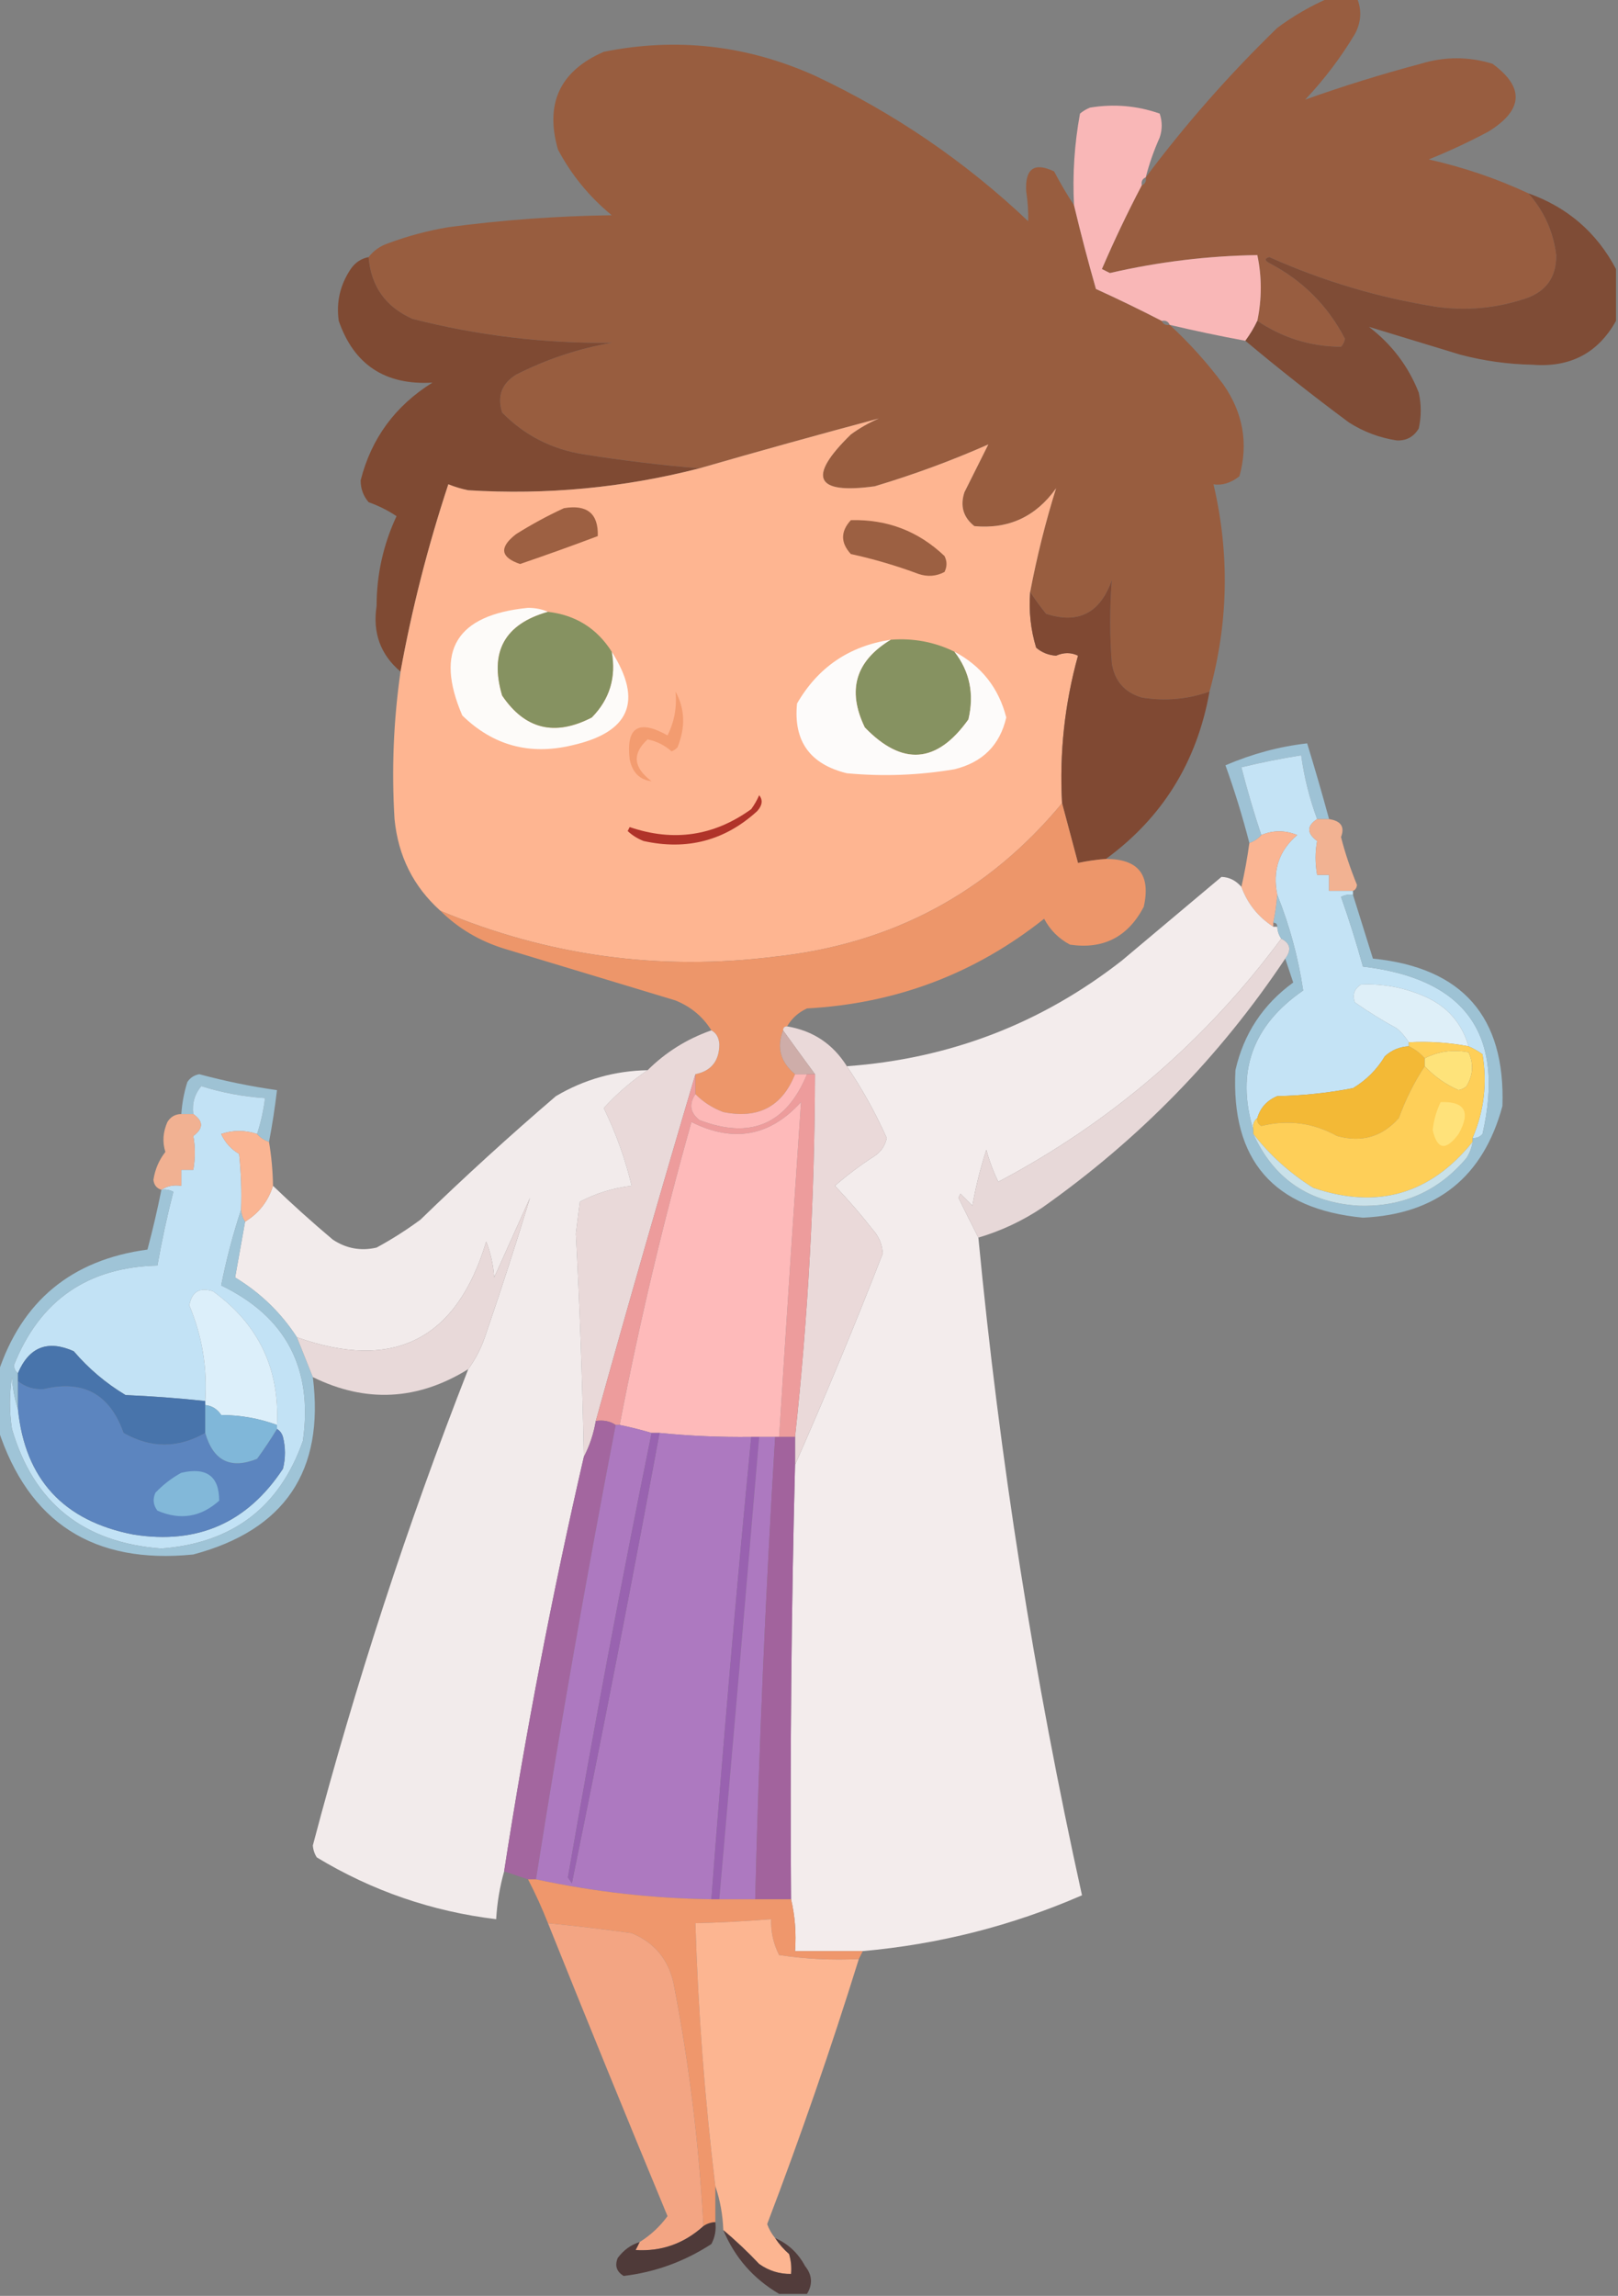 <svg xmlns="http://www.w3.org/2000/svg" xmlns:xlink="http://www.w3.org/1999/xlink" width="406px" height="576px" style="shape-rendering:geometricPrecision; text-rendering:geometricPrecision; image-rendering:optimizeQuality; fill-rule:evenodd; clip-rule:evenodd"><rect width="100%" height="100%" fill="#808080" stroke="none"/><g><path style="opacity:0.978" fill="#985c3f" d="M 333.5,-0.5 C 335.833,-0.5 338.167,-0.5 340.5,-0.5C 341.741,2.508 341.574,5.508 340,8.5C 336.44,14.449 332.274,19.949 327.5,25C 336.929,21.637 346.596,18.637 356.5,16C 362.519,14.162 368.519,14.162 374.5,16C 382.582,21.919 382.249,27.586 373.5,33C 368.62,35.607 363.62,37.94 358.5,40C 367.244,41.969 375.577,44.803 383.5,48.5C 387.446,52.944 389.779,58.11 390.5,64C 390.564,69.609 387.897,73.275 382.5,75C 375.333,77.345 368,78.011 360.5,77C 345.941,74.694 331.941,70.527 318.5,64.5C 317.304,64.846 317.304,65.346 318.5,66C 326.846,70.346 333.179,76.679 337.5,85C 337.355,85.772 337.022,86.439 336.5,87C 328.873,86.958 321.873,84.792 315.5,80.5C 316.648,74.947 316.648,69.447 315.5,64C 303.044,64.186 290.71,65.686 278.5,68.5C 277.833,68.167 277.167,67.833 276.5,67.5C 279.574,60.352 282.908,53.352 286.5,46.5C 287.338,46.158 287.672,45.492 287.5,44.5C 297.423,31.228 308.423,18.728 320.5,7C 324.602,3.954 328.935,1.454 333.5,-0.5 Z"></path></g><g><path style="opacity:0.989" fill="#995d3f" d="M 269.5,51.5 C 271.175,58.534 273.009,65.534 275,72.5C 280.572,75.036 286.072,77.703 291.5,80.5C 291.842,81.338 292.508,81.672 293.5,81.5C 298.451,86.05 302.951,91.05 307,96.5C 311.951,103.641 313.284,111.308 311,119.5C 308.817,121.183 306.65,121.85 304.5,121.5C 308.582,138.933 308.249,156.266 303.5,173.5C 298.017,175.448 292.35,175.948 286.5,175C 282.23,173.73 279.73,170.896 279,166.5C 278.45,159.447 278.45,152.447 279,145.5C 276.089,153.805 270.589,156.638 262.5,154C 261.023,152.188 259.69,150.355 258.5,148.5C 260.194,139.61 262.36,130.944 265,122.5C 259.929,129.621 253.096,132.787 244.5,132C 241.71,129.79 240.877,126.956 242,123.5C 244.073,119.355 246.073,115.355 248,111.5C 238.736,115.588 229.236,119.088 219.5,122C 204.497,124.063 202.497,119.73 213.5,109C 215.67,107.414 218.004,106.08 220.5,105C 205.512,108.998 190.512,113.165 175.5,117.5C 165.94,116.71 156.273,115.543 146.5,114C 138.437,112.719 131.603,109.219 126,103.5C 124.707,99.418 125.874,96.251 129.5,94C 137.095,90.135 145.095,87.468 153.5,86C 136.552,86.191 119.886,84.191 103.5,80C 96.748,76.987 93.081,71.821 92.5,64.5C 93.749,62.864 95.416,61.697 97.5,61C 102.375,59.198 107.375,57.865 112.5,57C 126.101,55.191 139.768,54.191 153.5,54C 147.865,49.371 143.365,43.871 140,37.5C 136.694,25.947 140.527,17.78 151.5,13C 169.737,9.32 187.403,11.32 204.5,19C 224.328,28.324 242.161,40.49 258,55.5C 258.063,53.04 257.896,50.54 257.5,48C 257.181,42.3 259.514,40.633 264.5,43C 266.067,45.979 267.734,48.812 269.5,51.5 Z"></path></g><g><path style="opacity:0.962" fill="#fdb9b9" d="M 287.5,44.5 C 286.662,44.842 286.328,45.508 286.5,46.5C 282.908,53.352 279.574,60.352 276.5,67.5C 277.167,67.833 277.833,68.167 278.5,68.5C 290.71,65.686 303.044,64.186 315.5,64C 316.648,69.447 316.648,74.947 315.5,80.5C 314.692,82.22 313.692,83.887 312.5,85.5C 306.136,84.326 299.803,82.993 293.5,81.5C 293.158,80.662 292.492,80.328 291.5,80.5C 286.072,77.703 280.572,75.036 275,72.5C 273.009,65.534 271.175,58.534 269.5,51.5C 269.104,43.747 269.604,36.08 271,28.5C 271.75,27.874 272.584,27.374 273.5,27C 279.518,26.012 285.351,26.512 291,28.5C 291.667,30.5 291.667,32.5 291,34.5C 289.54,37.748 288.374,41.081 287.5,44.5 Z"></path></g><g><path style="opacity:0.948" fill="#7f4932" d="M 383.5,48.5 C 393.327,51.996 400.66,58.33 405.5,67.5C 405.5,71.833 405.5,76.167 405.5,80.5C 400.98,88.596 393.98,92.263 384.5,91.5C 378.404,91.381 372.404,90.548 366.5,89C 358.724,86.627 351.057,84.294 343.5,82C 349.232,86.388 353.398,91.888 356,98.5C 356.667,101.5 356.667,104.5 356,107.5C 354.745,109.594 352.912,110.594 350.5,110.5C 346.191,109.847 342.191,108.347 338.5,106C 329.582,99.388 320.916,92.555 312.5,85.5C 313.692,83.887 314.692,82.22 315.5,80.5C 321.873,84.792 328.873,86.958 336.5,87C 337.022,86.439 337.355,85.772 337.5,85C 333.179,76.679 326.846,70.346 318.5,66C 317.304,65.346 317.304,64.846 318.5,64.5C 331.941,70.527 345.941,74.694 360.5,77C 368,78.011 375.333,77.345 382.5,75C 387.897,73.275 390.564,69.609 390.5,64C 389.779,58.11 387.446,52.944 383.5,48.5 Z"></path></g><g><path style="opacity:0.973" fill="#7f4932" d="M 92.5,64.5 C 93.081,71.821 96.748,76.987 103.5,80C 119.886,84.191 136.552,86.191 153.5,86C 145.095,87.468 137.095,90.135 129.5,94C 125.874,96.251 124.707,99.418 126,103.5C 131.603,109.219 138.437,112.719 146.5,114C 156.273,115.543 165.94,116.71 175.5,117.5C 156.48,122.383 137.147,124.216 117.5,123C 115.782,122.654 114.115,122.154 112.5,121.5C 107.377,136.995 103.377,152.662 100.5,168.5C 95.468,164.25 93.468,158.75 94.5,152C 94.507,144.14 96.173,136.64 99.5,129.5C 97.333,128.052 95,126.885 92.5,126C 91.152,124.426 90.486,122.593 90.5,120.5C 93.174,109.979 99.174,101.812 108.5,96C 96.642,96.67 88.808,91.503 85,80.5C 84.335,75.819 85.335,71.486 88,67.5C 89.129,65.859 90.629,64.859 92.5,64.5 Z"></path></g><g><path style="opacity:0.998" fill="#feb591" d="M 258.5,148.5 C 258.121,153.297 258.621,157.964 260,162.5C 261.438,163.718 263.105,164.385 265,164.5C 266.935,163.657 268.769,163.657 270.5,164.5C 267.143,176.599 265.81,188.932 266.5,201.5C 247.872,223.986 223.872,236.819 194.5,240C 165.461,243.66 137.461,239.826 110.5,228.5C 103.739,222.435 99.906,214.768 99,205.5C 98.242,193.111 98.742,180.778 100.5,168.5C 103.377,152.662 107.377,136.995 112.5,121.5C 114.115,122.154 115.782,122.654 117.5,123C 137.147,124.216 156.48,122.383 175.5,117.5C 190.512,113.165 205.512,108.998 220.5,105C 218.004,106.08 215.67,107.414 213.5,109C 202.497,119.73 204.497,124.063 219.5,122C 229.236,119.088 238.736,115.588 248,111.5C 246.073,115.355 244.073,119.355 242,123.5C 240.877,126.956 241.71,129.79 244.5,132C 253.096,132.787 259.929,129.621 265,122.5C 262.36,130.944 260.194,139.61 258.5,148.5 Z"></path></g><g><path style="opacity:1" fill="#9d6042" d="M 141.5,127.5 C 147.337,126.518 150.17,128.851 150,134.5C 143.609,136.91 137.109,139.243 130.5,141.5C 125.541,139.822 125.208,137.322 129.5,134C 133.434,131.536 137.434,129.369 141.5,127.5 Z"></path></g><g><path style="opacity:1" fill="#9c6042" d="M 213.5,130.5 C 222.619,130.26 230.452,133.26 237,139.5C 237.667,140.833 237.667,142.167 237,143.5C 234.936,144.591 232.769,144.758 230.5,144C 224.963,141.932 219.296,140.266 213.5,139C 210.899,136.17 210.899,133.337 213.5,130.5 Z"></path></g><g><path style="opacity:0.982" fill="#804932" d="M 303.5,173.5 C 300.371,191.122 291.704,205.122 277.5,215.5C 275.139,215.674 272.806,216.007 270.5,216.5C 269.124,211.394 267.791,206.394 266.5,201.5C 265.81,188.932 267.143,176.599 270.5,164.5C 268.769,163.657 266.935,163.657 265,164.5C 263.105,164.385 261.438,163.718 260,162.5C 258.621,157.964 258.121,153.297 258.5,148.5C 259.69,150.355 261.023,152.188 262.5,154C 270.589,156.638 276.089,153.805 279,145.5C 278.45,152.447 278.45,159.447 279,166.5C 279.73,170.896 282.23,173.73 286.5,175C 292.35,175.948 298.017,175.448 303.5,173.5 Z"></path></g><g><path style="opacity:1" fill="#fdfbf9" d="M 137.5,153.5 C 126.601,156.578 122.768,163.578 126,174.5C 131.716,182.976 139.216,184.809 148.5,180C 152.986,175.432 154.653,169.932 153.5,163.5C 161.384,175.911 158.051,183.744 143.5,187C 132.877,189.528 123.71,187.028 116,179.5C 109.02,163.256 114.52,154.256 132.5,152.5C 134.369,152.507 136.036,152.84 137.5,153.5 Z"></path></g><g><path style="opacity:1" fill="#869261" d="M 137.5,153.5 C 144.429,154.297 149.762,157.63 153.5,163.5C 154.653,169.932 152.986,175.432 148.5,180C 139.216,184.809 131.716,182.976 126,174.5C 122.768,163.578 126.601,156.578 137.5,153.5 Z"></path></g><g><path style="opacity:1" fill="#869261" d="M 223.5,160.5 C 229.153,160.051 234.487,161.051 239.5,163.5C 243.347,168.464 244.513,174.13 243,180.5C 235.093,191.598 226.426,192.264 217,182.5C 212.493,173.183 214.66,165.85 223.5,160.5 Z"></path></g><g><path style="opacity:1" fill="#fdfbfa" d="M 223.5,160.5 C 214.66,165.85 212.493,173.183 217,182.5C 226.426,192.264 235.093,191.598 243,180.5C 244.513,174.13 243.347,168.464 239.5,163.5C 246.268,167.1 250.602,172.6 252.5,180C 250.9,186.934 246.566,191.267 239.5,193C 230.553,194.513 221.553,194.846 212.5,194C 203.218,191.73 199.051,185.897 200,176.5C 205.255,167.417 213.088,162.084 223.5,160.5 Z"></path></g><g><path style="opacity:1" fill="#f39c70" d="M 169.5,173.5 C 171.884,177.808 172.051,182.475 170,187.5C 169.586,187.957 169.086,188.291 168.5,188.5C 166.774,186.97 164.774,185.97 162.5,185.5C 158.572,189.082 158.906,192.582 163.5,196C 160.506,195.642 158.673,193.808 158,190.5C 157.062,182.425 160.228,180.425 167.5,184.5C 169.223,181.06 169.89,177.394 169.5,173.5 Z"></path></g><g><path style="opacity:0.808" fill="#a5d1e8" d="M 333.5,205.5 C 332.5,205.5 331.5,205.5 330.5,205.5C 328.585,200.329 327.252,194.996 326.5,189.5C 321.439,190.301 316.439,191.301 311.5,192.5C 312.97,198.241 314.636,203.907 316.5,209.5C 315.71,210.401 314.71,211.068 313.5,211.5C 311.8,204.9 309.8,198.4 307.5,192C 314.261,189.105 321.094,187.271 328,186.5C 329.941,192.822 331.775,199.155 333.5,205.5 Z"></path></g><g><path style="opacity:1" fill="#c4e3f5" d="M 330.5,205.5 C 327.876,207.198 327.876,209.031 330.5,211C 329.987,213.718 329.987,216.551 330.5,219.5C 331.5,219.5 332.5,219.5 333.5,219.5C 333.5,220.833 333.5,222.167 333.5,223.5C 335.5,223.5 337.5,223.5 339.5,223.5C 339.5,223.833 339.5,224.167 339.5,224.5C 338.448,224.351 337.448,224.517 336.5,225C 338.526,230.745 340.359,236.578 342,242.5C 367.739,245.539 377.739,259.539 372,284.5C 371.329,285.252 370.496,285.586 369.5,285.5C 372.382,278.821 373.216,271.821 372,264.5C 370.887,263.695 369.721,263.028 368.5,262.5C 366.811,256.641 363.144,252.474 357.5,250C 352.347,247.74 347.014,246.74 341.5,247C 339.789,248.133 339.289,249.633 340,251.5C 343.349,253.847 346.849,256.013 350.5,258C 351.71,259.039 352.71,260.206 353.5,261.5C 353.5,261.833 353.5,262.167 353.5,262.5C 351.217,262.608 349.217,263.441 347.5,265C 345.5,268.333 342.833,271 339.5,273C 333.247,274.204 326.914,274.871 320.5,275C 317.921,276.076 316.254,277.909 315.5,280.5C 314.596,281.209 314.263,282.209 314.5,283.5C 310.087,268.956 314.253,257.289 327,248.5C 325.762,240.211 323.595,232.211 320.5,224.5C 319.254,218.412 320.921,213.412 325.5,209.5C 322.463,208.259 319.463,208.259 316.5,209.5C 314.636,203.907 312.97,198.241 311.5,192.5C 316.439,191.301 321.439,190.301 326.5,189.5C 327.252,194.996 328.585,200.329 330.5,205.5 Z"></path></g><g><path style="opacity:0.965" fill="#f1976a" d="M 266.5,201.5 C 267.791,206.394 269.124,211.394 270.5,216.5C 272.806,216.007 275.139,215.674 277.5,215.5C 285.642,215.481 288.808,219.481 287,227.5C 283.034,235.066 276.867,238.232 268.5,237C 265.667,235.5 263.5,233.333 262,230.5C 244.662,244.284 224.829,251.784 202.5,253C 200.34,253.996 198.673,255.496 197.5,257.5C 196.833,257.5 196.5,257.833 196.5,258.5C 194.833,262.785 195.833,266.452 199.5,269.5C 196.266,277.62 190.266,280.786 181.5,279C 178.798,277.988 176.465,276.488 174.5,274.5C 174.5,272.833 174.5,271.167 174.5,269.5C 178.477,268.681 180.477,266.181 180.5,262C 180.392,260.319 179.725,259.152 178.5,258.5C 176.391,255.088 173.391,252.588 169.5,251C 155.167,246.667 140.833,242.333 126.5,238C 120.309,236.079 114.976,232.913 110.5,228.5C 137.461,239.826 165.461,243.66 194.5,240C 223.872,236.819 247.872,223.986 266.5,201.5 Z"></path></g><g><path style="opacity:0.909" fill="#fdb693" d="M 330.5,205.5 C 331.5,205.5 332.5,205.5 333.5,205.5C 336.487,205.948 337.487,207.448 336.5,210C 337.458,213.812 338.792,217.812 340.5,222C 340.43,222.765 340.097,223.265 339.5,223.5C 337.5,223.5 335.5,223.5 333.5,223.5C 333.5,222.167 333.5,220.833 333.5,219.5C 332.5,219.5 331.5,219.5 330.5,219.5C 329.987,216.551 329.987,213.718 330.5,211C 327.876,209.031 327.876,207.198 330.5,205.5 Z"></path></g><g><path style="opacity:0.973" fill="#fdb794" d="M 320.5,224.5 C 320.326,226.861 319.993,229.194 319.5,231.5C 319.5,231.833 319.5,232.167 319.5,232.5C 315.7,230.037 313.033,226.704 311.5,222.5C 312.307,218.979 312.974,215.312 313.5,211.5C 314.71,211.068 315.71,210.401 316.5,209.5C 319.463,208.259 322.463,208.259 325.5,209.5C 320.921,213.412 319.254,218.412 320.5,224.5 Z"></path></g><g><path style="opacity:1" fill="#b03329" d="M 190.5,199.5 C 191.465,200.721 191.298,202.054 190,203.5C 181.896,210.902 172.396,213.402 161.5,211C 159.998,210.417 158.665,209.584 157.5,208.5C 157.667,208.167 157.833,207.833 158,207.5C 168.993,211.254 179.16,209.754 188.5,203C 189.305,201.887 189.972,200.721 190.5,199.5 Z"></path></g><g><path style="opacity:0.988" fill="#f3ecec" d="M 311.5,222.5 C 313.033,226.704 315.7,230.037 319.5,232.5C 319.833,232.5 320.167,232.5 320.5,232.5C 320.557,233.609 320.89,234.609 321.5,235.5C 302.449,261.219 278.782,281.552 250.5,296.5C 249.253,293.94 248.253,291.273 247.5,288.5C 246.01,293.052 244.844,297.719 244,302.5C 243,301.5 242,300.5 241,299.5C 240.833,299.833 240.667,300.167 240.5,300.5C 242.186,303.937 243.853,307.271 245.5,310.5C 250.814,366.034 259.481,421.034 271.5,475.5C 253.971,483.132 235.638,487.799 216.5,489.5C 210.833,489.5 205.167,489.5 199.5,489.5C 199.818,484.968 199.485,480.634 198.5,476.5C 198.234,440.155 198.567,403.822 199.5,367.5C 207.201,350.084 214.534,332.417 221.5,314.5C 221.378,312.209 220.545,310.209 219,308.5C 216.02,304.686 212.854,301.019 209.5,297.5C 212.654,294.757 215.988,292.257 219.5,290C 221.124,288.883 222.124,287.383 222.5,285.5C 219.678,279.188 216.345,273.188 212.5,267.5C 238.283,265.632 261.283,256.799 281.5,241C 289.833,234 298.167,227 306.5,220C 308.435,220.058 310.102,220.891 311.5,222.5 Z"></path></g><g><path style="opacity:0.806" fill="#a4d1e8" d="M 320.5,224.5 C 323.595,232.211 325.762,240.211 327,248.5C 314.253,257.289 310.087,268.956 314.5,283.5C 314.5,283.833 314.5,284.167 314.5,284.5C 319.632,295.778 328.466,301.778 341,302.5C 351.971,302.846 360.971,298.846 368,290.5C 368.791,289.255 369.291,287.922 369.5,286.5C 369.5,286.167 369.5,285.833 369.5,285.5C 370.496,285.586 371.329,285.252 372,284.5C 377.739,259.539 367.739,245.539 342,242.5C 340.359,236.578 338.526,230.745 336.5,225C 337.448,224.517 338.448,224.351 339.5,224.5C 341.162,229.821 342.829,235.154 344.5,240.5C 366.94,242.746 377.774,255.08 377,277.5C 372.181,295.313 360.514,304.647 342,305.5C 319.514,303.349 308.847,291.016 310,268.5C 312.073,259.357 316.906,252.023 324.5,246.5C 323.828,244.47 323.162,242.47 322.5,240.5C 324.118,238.344 323.784,236.677 321.5,235.5C 320.89,234.609 320.557,233.609 320.5,232.5C 320.5,231.833 320.167,231.5 319.5,231.5C 319.993,229.194 320.326,226.861 320.5,224.5 Z"></path></g><g><path style="opacity:0.969" fill="#eadada" d="M 321.5,235.5 C 323.784,236.677 324.118,238.344 322.5,240.5C 306.113,265.055 285.78,285.888 261.5,303C 256.537,306.315 251.204,308.815 245.5,310.5C 243.853,307.271 242.186,303.937 240.5,300.5C 240.667,300.167 240.833,299.833 241,299.5C 242,300.5 243,301.5 244,302.5C 244.844,297.719 246.01,293.052 247.5,288.5C 248.253,291.273 249.253,293.94 250.5,296.5C 278.782,281.552 302.449,261.219 321.5,235.5 Z"></path></g><g><path style="opacity:1" fill="#deeff8" d="M 368.5,262.5 C 363.595,261.555 358.595,261.221 353.5,261.5C 352.71,260.206 351.71,259.039 350.5,258C 346.849,256.013 343.349,253.847 340,251.5C 339.289,249.633 339.789,248.133 341.5,247C 347.014,246.74 352.347,247.74 357.5,250C 363.144,252.474 366.811,256.641 368.5,262.5 Z"></path></g><g><path style="opacity:0.992" fill="#ead9d9" d="M 197.5,257.5 C 204.012,258.588 209.012,261.921 212.5,267.5C 216.345,273.188 219.678,279.188 222.5,285.5C 222.124,287.383 221.124,288.883 219.5,290C 215.988,292.257 212.654,294.757 209.5,297.5C 212.854,301.019 216.02,304.686 219,308.5C 220.545,310.209 221.378,312.209 221.5,314.5C 214.534,332.417 207.201,350.084 199.5,367.5C 199.5,365.167 199.5,362.833 199.5,360.5C 202.767,330.311 204.433,299.978 204.5,269.5C 201.758,265.778 199.092,262.111 196.5,258.5C 196.5,257.833 196.833,257.5 197.5,257.5 Z"></path></g><g><path style="opacity:0.992" fill="#e9d9d9" d="M 178.5,258.5 C 179.725,259.152 180.392,260.319 180.5,262C 180.477,266.181 178.477,268.681 174.5,269.5C 165.938,298.332 157.604,327.332 149.5,356.5C 148.946,359.746 147.946,362.746 146.5,365.5C 146.154,346.823 145.487,328.157 144.5,309.5C 144.833,306.833 145.167,304.167 145.5,301.5C 149.6,299.355 153.933,298.022 158.5,297.5C 156.89,290.772 154.557,284.272 151.5,278C 154.833,274.351 158.499,271.184 162.5,268.5C 167.03,263.987 172.363,260.654 178.5,258.5 Z"></path></g><g><path style="opacity:1" fill="#ceada9" d="M 196.5,258.5 C 199.092,262.111 201.758,265.778 204.5,269.5C 203.833,269.5 203.167,269.5 202.5,269.5C 201.5,269.5 200.5,269.5 199.5,269.5C 195.833,266.452 194.833,262.785 196.5,258.5 Z"></path></g><g><path style="opacity:1" fill="#f3b936" d="M 353.5,262.5 C 355.03,263.211 356.363,264.211 357.5,265.5C 357.5,266.167 357.5,266.833 357.5,267.5C 354.88,271.475 352.713,275.808 351,280.5C 346.86,285.211 341.694,286.711 335.5,285C 329.465,281.664 323.132,280.831 316.5,282.5C 315.702,282.043 315.369,281.376 315.5,280.5C 316.254,277.909 317.921,276.076 320.5,275C 326.914,274.871 333.247,274.204 339.5,273C 342.833,271 345.5,268.333 347.5,265C 349.217,263.441 351.217,262.608 353.5,262.5 Z"></path></g><g><path style="opacity:1" fill="#fee37a" d="M 357.5,267.5 C 357.5,266.833 357.5,266.167 357.5,265.5C 360.977,263.742 364.643,263.242 368.5,264C 369.83,266.877 369.664,269.711 368,272.5C 367.439,273.022 366.772,273.355 366,273.5C 362.743,272.073 359.91,270.073 357.5,267.5 Z"></path></g><g><path style="opacity:1" fill="#fecf58" d="M 353.5,262.5 C 353.5,262.167 353.5,261.833 353.5,261.5C 358.595,261.221 363.595,261.555 368.5,262.5C 369.721,263.028 370.887,263.695 372,264.5C 373.216,271.821 372.382,278.821 369.5,285.5C 369.5,285.833 369.5,286.167 369.5,286.5C 358.886,299.655 345.553,303.488 329.5,298C 323.682,294.346 318.682,289.846 314.5,284.5C 314.5,284.167 314.5,283.833 314.5,283.5C 314.263,282.209 314.596,281.209 315.5,280.5C 315.369,281.376 315.702,282.043 316.5,282.5C 323.132,280.831 329.465,281.664 335.5,285C 341.694,286.711 346.86,285.211 351,280.5C 352.713,275.808 354.88,271.475 357.5,267.5C 359.91,270.073 362.743,272.073 366,273.5C 366.772,273.355 367.439,273.022 368,272.5C 369.664,269.711 369.83,266.877 368.5,264C 364.643,263.242 360.977,263.742 357.5,265.5C 356.363,264.211 355.03,263.211 353.5,262.5 Z"></path></g><g><path style="opacity:0.984" fill="#f3ecec" d="M 162.5,268.5 C 158.499,271.184 154.833,274.351 151.5,278C 154.557,284.272 156.89,290.772 158.5,297.5C 153.933,298.022 149.6,299.355 145.5,301.5C 145.167,304.167 144.833,306.833 144.5,309.5C 145.487,328.157 146.154,346.823 146.5,365.5C 138.565,399.909 131.898,434.576 126.5,469.5C 125.407,473.394 124.74,477.394 124.5,481.5C 108.374,479.553 93.374,474.387 79.5,466C 78.919,465.107 78.585,464.107 78.5,463C 89.205,422.386 102.205,382.553 117.5,343.5C 119.467,340.784 120.967,337.784 122,334.5C 125.899,323.14 129.565,311.807 133,300.5C 130,307.167 127,313.833 124,320.5C 123.794,317.377 123.127,314.377 122,311.5C 114.605,336.114 98.772,344.114 74.5,335.5C 70.525,329.36 65.358,324.36 59,320.5C 59.812,315.898 60.646,311.231 61.5,306.5C 64.973,304.363 67.306,301.363 68.5,297.5C 73.259,302.084 78.259,306.584 83.5,311C 86.881,313.245 90.547,313.912 94.5,313C 98.336,310.916 102.003,308.583 105.5,306C 116.534,295.298 127.867,284.964 139.5,275C 146.597,270.809 154.264,268.643 162.5,268.5 Z"></path></g><g><path style="opacity:0.806" fill="#a5d1e8" d="M 67.5,286.5 C 66.29,286.068 65.29,285.401 64.5,284.5C 65.461,281.574 66.127,278.574 66.5,275.5C 61.05,275.138 55.717,274.138 50.5,272.5C 48.829,274.51 48.162,276.843 48.5,279.5C 47.5,279.5 46.5,279.5 45.5,279.5C 45.678,276.784 46.178,274.117 47,271.5C 47.674,270.422 48.674,269.755 50,269.5C 56.434,271.234 62.934,272.568 69.5,273.5C 68.993,277.86 68.327,282.193 67.5,286.5 Z"></path></g><g><path style="opacity:1" fill="#c2e2f5" d="M 64.5,284.5 C 61.473,283.491 58.473,283.491 55.5,284.5C 56.473,286.64 57.973,288.307 60,289.5C 60.499,294.155 60.666,298.821 60.5,303.5C 58.468,309.625 56.802,315.959 55.5,322.5C 71.756,330.339 78.59,343.339 76,361.5C 70.167,378.144 58.333,387.144 40.5,388.5C 20.913,387.056 8.413,377.056 3,358.5C 2.333,354.167 2.333,349.833 3,345.5C 3.183,348.365 3.683,351.031 4.5,353.5C 6.273,371.112 15.94,381.612 33.5,385C 49.569,387.548 62.069,382.048 71,368.5C 71.667,365.833 71.667,363.167 71,360.5C 70.722,359.584 70.222,358.918 69.5,358.5C 69.5,358.167 69.5,357.833 69.5,357.5C 70.208,343.417 64.875,332.251 53.5,324C 50.143,322.859 48.143,324.025 47.5,327.5C 50.722,335.172 52.055,343.172 51.5,351.5C 44.867,350.786 38.2,350.286 31.5,350C 26.57,347.035 22.237,343.369 18.5,339C 11.969,336.099 7.302,337.933 4.5,344.5C 3.876,344.083 3.543,343.416 3.5,342.5C 9.955,326.266 21.955,317.933 39.5,317.5C 40.603,311.259 41.936,305.092 43.5,299C 42.552,298.517 41.552,298.351 40.5,298.5C 41.919,297.549 43.585,297.216 45.5,297.5C 45.5,296.167 45.5,294.833 45.5,293.5C 46.5,293.5 47.5,293.5 48.5,293.5C 49.013,290.551 49.013,287.718 48.5,285C 51.066,283.121 51.066,281.288 48.5,279.5C 48.162,276.843 48.829,274.51 50.5,272.5C 55.717,274.138 61.05,275.138 66.5,275.5C 66.127,278.574 65.461,281.574 64.5,284.5 Z"></path></g><g><path style="opacity:1" fill="#ed9c9c" d="M 174.5,269.5 C 174.5,271.167 174.5,272.833 174.5,274.5C 172.832,276.991 173.166,279.158 175.5,281C 188.313,285.923 197.313,282.09 202.5,269.5C 203.167,269.5 203.833,269.5 204.5,269.5C 204.433,299.978 202.767,330.311 199.5,360.5C 198.167,360.5 196.833,360.5 195.5,360.5C 197.268,332.461 199.101,304.461 201,276.5C 193.187,285.111 184.02,286.777 173.5,281.5C 166.435,306.539 160.435,331.873 155.5,357.5C 155.167,357.5 154.833,357.5 154.5,357.5C 153.081,356.549 151.415,356.216 149.5,356.5C 157.604,327.332 165.938,298.332 174.5,269.5 Z"></path></g><g><path style="opacity:1" fill="#fdb8b7" d="M 199.5,269.5 C 200.5,269.5 201.5,269.5 202.5,269.5C 197.313,282.09 188.313,285.923 175.5,281C 173.166,279.158 172.832,276.991 174.5,274.5C 176.465,276.488 178.798,277.988 181.5,279C 190.266,280.786 196.266,277.62 199.5,269.5 Z"></path></g><g><path style="opacity:1" fill="#ffe27a" d="M 361.5,276.5 C 367.591,276.286 369.091,278.953 366,284.5C 362.793,288.805 360.627,288.472 359.5,283.5C 359.772,281.022 360.438,278.689 361.5,276.5 Z"></path></g><g><path style="opacity:1" fill="#febaba" d="M 195.5,360.5 C 195.167,360.5 194.833,360.5 194.5,360.5C 193.167,360.5 191.833,360.5 190.5,360.5C 189.833,360.5 189.167,360.5 188.5,360.5C 180.809,360.597 173.142,360.263 165.5,359.5C 164.833,359.5 164.167,359.5 163.5,359.5C 160.947,358.745 158.28,358.078 155.5,357.5C 160.435,331.873 166.435,306.539 173.5,281.5C 184.02,286.777 193.187,285.111 201,276.5C 199.101,304.461 197.268,332.461 195.5,360.5 Z"></path></g><g><path style="opacity:0.899" fill="#fdb694" d="M 45.5,279.5 C 46.5,279.5 47.5,279.5 48.5,279.5C 51.066,281.288 51.066,283.121 48.5,285C 49.013,287.718 49.013,290.551 48.5,293.5C 47.5,293.5 46.5,293.5 45.5,293.5C 45.5,294.833 45.5,296.167 45.5,297.5C 43.585,297.216 41.919,297.549 40.5,298.5C 39.305,298.134 38.639,297.301 38.5,296C 38.903,293.359 39.903,291.026 41.5,289C 40.715,286.557 40.881,284.057 42,281.5C 42.816,280.177 43.983,279.511 45.5,279.5 Z"></path></g><g><path style="opacity:0.967" fill="#feb794" d="M 64.5,284.5 C 65.29,285.401 66.29,286.068 67.5,286.5C 68.114,290.135 68.448,293.802 68.5,297.5C 67.306,301.363 64.973,304.363 61.5,306.5C 60.89,305.609 60.557,304.609 60.5,303.5C 60.666,298.821 60.499,294.155 60,289.5C 57.973,288.307 56.473,286.64 55.5,284.5C 58.473,283.491 61.473,283.491 64.5,284.5 Z"></path></g><g><path style="opacity:1" fill="#c9e1e9" d="M 314.5,284.5 C 318.682,289.846 323.682,294.346 329.5,298C 345.553,303.488 358.886,299.655 369.5,286.5C 369.291,287.922 368.791,289.255 368,290.5C 360.971,298.846 351.971,302.846 341,302.5C 328.466,301.778 319.632,295.778 314.5,284.5 Z"></path></g><g><path style="opacity:0.837" fill="#a5d1e8" d="M 40.5,298.5 C 41.552,298.351 42.552,298.517 43.5,299C 41.936,305.092 40.603,311.259 39.5,317.5C 21.955,317.933 9.955,326.266 3.5,342.5C 3.543,343.416 3.876,344.083 4.5,344.5C 4.5,345.167 4.5,345.833 4.5,346.5C 4.5,348.833 4.5,351.167 4.5,353.5C 3.683,351.031 3.183,348.365 3,345.5C 2.333,349.833 2.333,354.167 3,358.5C 8.413,377.056 20.913,387.056 40.5,388.5C 58.333,387.144 70.167,378.144 76,361.5C 78.59,343.339 71.756,330.339 55.5,322.5C 56.802,315.959 58.468,309.625 60.5,303.5C 60.557,304.609 60.89,305.609 61.5,306.5C 60.646,311.231 59.812,315.898 59,320.5C 65.358,324.36 70.525,329.36 74.5,335.5C 75.836,338.838 77.169,342.171 78.5,345.5C 81.463,369.042 71.463,383.876 48.5,390C 23.5,392.523 7.166,382.023 -0.5,358.5C -0.5,353.833 -0.5,349.167 -0.5,344.5C 5.447,326.398 17.947,316.064 37,313.5C 38.329,308.518 39.496,303.518 40.5,298.5 Z"></path></g><g><path style="opacity:0.979" fill="#eadada" d="M 117.5,343.5 C 104.797,351.368 91.797,352.035 78.5,345.5C 77.169,342.171 75.836,338.838 74.5,335.5C 98.772,344.114 114.605,336.114 122,311.5C 123.127,314.377 123.794,317.377 124,320.5C 127,313.833 130,307.167 133,300.5C 129.565,311.807 125.899,323.14 122,334.5C 120.967,337.784 119.467,340.784 117.5,343.5 Z"></path></g><g><path style="opacity:1" fill="#dceffa" d="M 69.5,357.5 C 65.05,355.862 60.383,355.029 55.5,355C 54.529,353.519 53.196,352.685 51.5,352.5C 51.5,352.167 51.5,351.833 51.5,351.5C 52.055,343.172 50.722,335.172 47.5,327.5C 48.143,324.025 50.143,322.859 53.5,324C 64.875,332.251 70.208,343.417 69.5,357.5 Z"></path></g><g><path style="opacity:1" fill="#4874ab" d="M 51.5,351.5 C 51.5,351.833 51.5,352.167 51.5,352.5C 51.5,354.833 51.5,357.167 51.5,359.5C 44.669,363.399 37.836,363.399 31,359.5C 27.584,349.794 20.917,346.127 11,348.5C 8.498,348.662 6.331,347.995 4.5,346.5C 4.5,345.833 4.5,345.167 4.5,344.5C 7.302,337.933 11.969,336.099 18.5,339C 22.237,343.369 26.57,347.035 31.5,350C 38.2,350.286 44.867,350.786 51.5,351.5 Z"></path></g><g><path style="opacity:1" fill="#5c85bf" d="M 4.5,346.5 C 6.331,347.995 8.498,348.662 11,348.5C 20.917,346.127 27.584,349.794 31,359.5C 37.836,363.399 44.669,363.399 51.5,359.5C 53.509,366.505 57.842,368.671 64.5,366C 66.314,363.521 67.981,361.021 69.5,358.5C 70.222,358.918 70.722,359.584 71,360.5C 71.667,363.167 71.667,365.833 71,368.5C 62.069,382.048 49.569,387.548 33.5,385C 15.94,381.612 6.273,371.112 4.5,353.5C 4.5,351.167 4.5,348.833 4.5,346.5 Z"></path></g><g><path style="opacity:1" fill="#80b7d9" d="M 51.5,352.5 C 53.196,352.685 54.529,353.519 55.5,355C 60.383,355.029 65.05,355.862 69.5,357.5C 69.5,357.833 69.5,358.167 69.5,358.5C 67.981,361.021 66.314,363.521 64.5,366C 57.842,368.671 53.509,366.505 51.5,359.5C 51.5,357.167 51.5,354.833 51.5,352.5 Z"></path></g><g><path style="opacity:1" fill="#a3669f" d="M 149.5,356.5 C 151.415,356.216 153.081,356.549 154.5,357.5C 147.187,395.348 140.521,433.348 134.5,471.5C 133.833,471.5 133.167,471.5 132.5,471.5C 130.5,470.833 128.5,470.167 126.5,469.5C 131.898,434.576 138.565,399.909 146.5,365.5C 147.946,362.746 148.946,359.746 149.5,356.5 Z"></path></g><g><path style="opacity:1" fill="#ad79c0" d="M 154.5,357.5 C 154.833,357.5 155.167,357.5 155.5,357.5C 158.28,358.078 160.947,358.745 163.5,359.5C 155.982,396.438 148.982,433.604 142.5,471C 142.833,471.5 143.167,472 143.5,472.5C 151.204,434.901 158.538,397.234 165.5,359.5C 173.142,360.263 180.809,360.597 188.5,360.5C 184.746,399.13 181.412,437.796 178.5,476.5C 163.647,476.282 148.981,474.615 134.5,471.5C 140.521,433.348 147.187,395.348 154.5,357.5 Z"></path></g><g><path style="opacity:0.995" fill="#9963b0" d="M 163.5,359.5 C 164.167,359.5 164.833,359.5 165.5,359.5C 158.538,397.234 151.204,434.901 143.5,472.5C 143.167,472 142.833,471.5 142.5,471C 148.982,433.604 155.982,396.438 163.5,359.5 Z"></path></g><g><path style="opacity:0.998" fill="#9962b0" d="M 188.5,360.5 C 189.167,360.5 189.833,360.5 190.5,360.5C 187.227,399.175 183.893,437.841 180.5,476.5C 179.833,476.5 179.167,476.5 178.5,476.5C 181.412,437.796 184.746,399.13 188.5,360.5 Z"></path></g><g><path style="opacity:1" fill="#ad79c0" d="M 190.5,360.5 C 191.833,360.5 193.167,360.5 194.5,360.5C 192.133,399.135 190.467,437.802 189.5,476.5C 186.5,476.5 183.5,476.5 180.5,476.5C 183.893,437.841 187.227,399.175 190.5,360.5 Z"></path></g><g><path style="opacity:1" fill="#a2639d" d="M 194.5,360.5 C 194.833,360.5 195.167,360.5 195.5,360.5C 196.833,360.5 198.167,360.5 199.5,360.5C 199.5,362.833 199.5,365.167 199.5,367.5C 198.567,403.822 198.234,440.155 198.5,476.5C 195.5,476.5 192.5,476.5 189.5,476.5C 190.467,437.802 192.133,399.135 194.5,360.5 Z"></path></g><g><path style="opacity:1" fill="#82b8d9" d="M 45.5,369.5 C 51.831,368.029 54.998,370.362 55,376.5C 50.376,380.641 45.209,381.474 39.5,379C 38.446,377.612 38.28,376.112 39,374.5C 40.965,372.45 43.132,370.783 45.5,369.5 Z"></path></g><g><path style="opacity:0.982" fill="#f1986c" d="M 132.5,471.5 C 133.167,471.5 133.833,471.5 134.5,471.5C 148.981,474.615 163.647,476.282 178.5,476.5C 179.167,476.5 179.833,476.5 180.5,476.5C 183.5,476.5 186.5,476.5 189.5,476.5C 192.5,476.5 195.5,476.5 198.5,476.5C 199.485,480.634 199.818,484.968 199.5,489.5C 205.167,489.5 210.833,489.5 216.5,489.5C 216.167,490.167 215.833,490.833 215.5,491.5C 208.8,491.83 202.134,491.497 195.5,490.5C 194.067,487.667 193.4,484.667 193.5,481.5C 187.178,482.014 180.845,482.347 174.5,482.5C 175.174,504.587 176.841,526.587 179.5,548.5C 179.5,551.5 179.5,554.5 179.5,557.5C 178.391,557.557 177.391,557.89 176.5,558.5C 175.425,537.987 172.925,517.654 169,497.5C 167.636,491.475 164.136,487.308 158.5,485C 151.509,484.025 144.509,483.192 137.5,482.5C 136.027,478.749 134.36,475.083 132.5,471.5 Z"></path></g><g><path style="opacity:0.98" fill="#feb591" d="M 215.5,491.5 C 208.535,513.894 200.868,536.061 192.5,558C 192.978,559.303 193.645,560.469 194.5,561.5C 195.458,562.962 196.624,564.295 198,565.5C 198.494,567.134 198.66,568.801 198.5,570.5C 195.575,570.54 192.909,569.707 190.5,568C 187.631,564.962 184.631,562.129 181.5,559.5C 181.354,555.613 180.687,551.946 179.5,548.5C 176.841,526.587 175.174,504.587 174.5,482.5C 180.845,482.347 187.178,482.014 193.5,481.5C 193.4,484.667 194.067,487.667 195.5,490.5C 202.134,491.497 208.8,491.83 215.5,491.5 Z"></path></g><g><path style="opacity:0.971" fill="#f6a683" d="M 137.5,482.5 C 144.509,483.192 151.509,484.025 158.5,485C 164.136,487.308 167.636,491.475 169,497.5C 172.925,517.654 175.425,537.987 176.5,558.5C 171.619,562.904 165.953,564.904 159.5,564.5C 159.863,563.817 160.196,563.15 160.5,562.5C 163.242,560.792 165.575,558.625 167.5,556C 157.349,531.536 147.349,507.036 137.5,482.5 Z"></path></g><g><path style="opacity:0.829" fill="#452c2b" d="M 179.5,557.5 C 179.739,559.467 179.406,561.301 178.5,563C 171.726,567.395 164.392,570.062 156.5,571C 154.717,569.933 154.217,568.433 155,566.5C 156.451,564.536 158.284,563.203 160.5,562.5C 160.196,563.15 159.863,563.817 159.5,564.5C 165.953,564.904 171.619,562.904 176.5,558.5C 177.391,557.89 178.391,557.557 179.5,557.5 Z"></path></g><g><path style="opacity:0.832" fill="#482e2d" d="M 181.5,559.5 C 184.631,562.129 187.631,564.962 190.5,568C 192.909,569.707 195.575,570.54 198.5,570.5C 198.66,568.801 198.494,567.134 198,565.5C 196.624,564.295 195.458,562.962 194.5,561.5C 197.764,562.927 200.264,565.261 202,568.5C 203.807,570.74 203.974,573.073 202.5,575.5C 200.167,575.5 197.833,575.5 195.5,575.5C 189.037,571.706 184.37,566.372 181.5,559.5 Z"></path></g></svg>